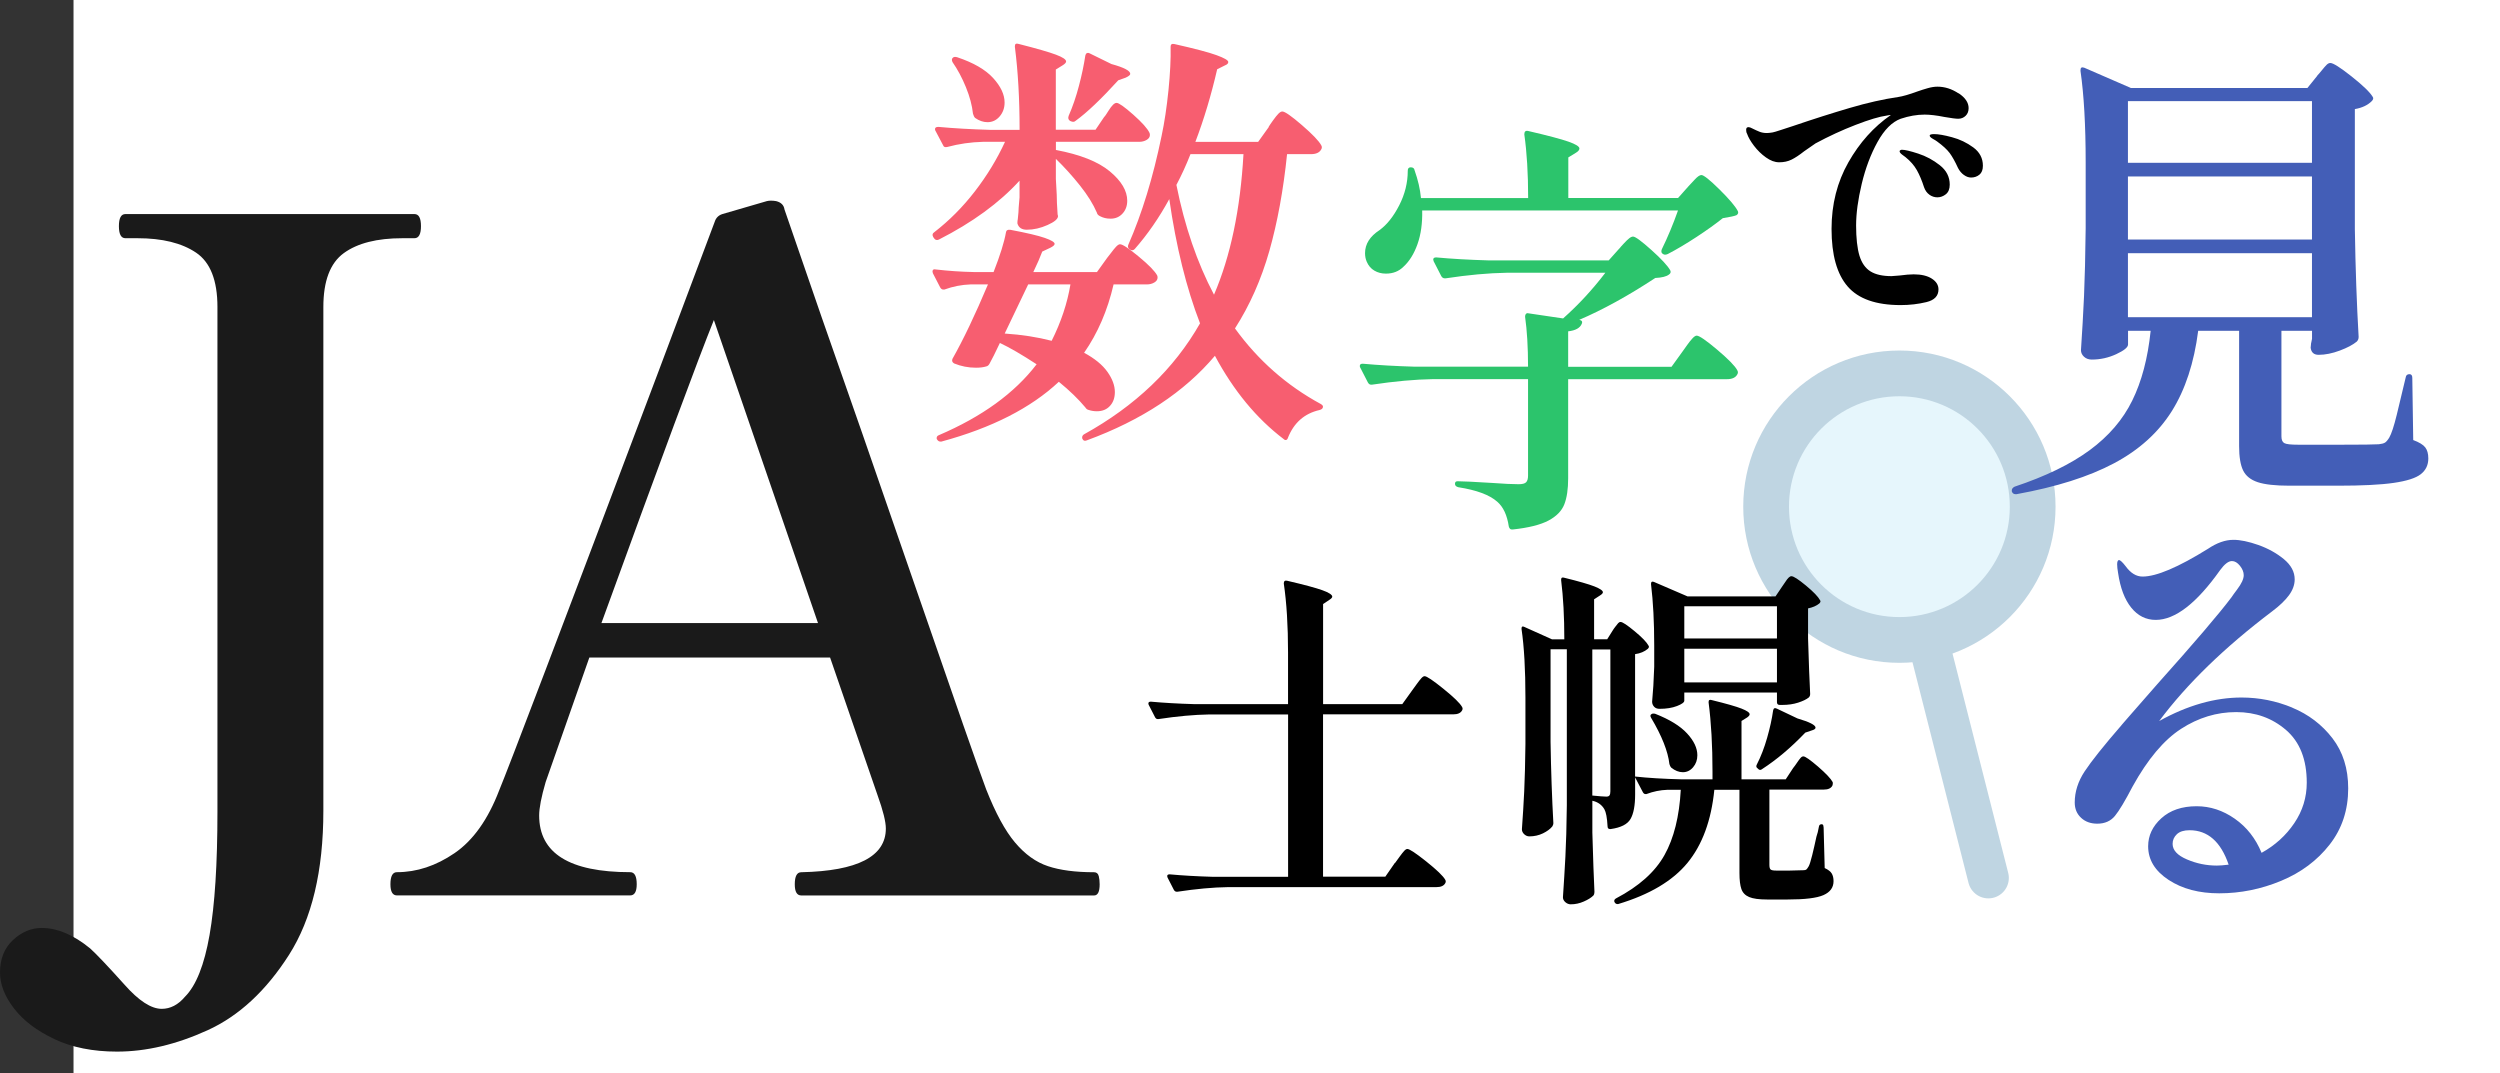 <?xml version="1.0" encoding="UTF-8"?>
<svg id="_レイヤー_2" data-name="レイヤー 2" xmlns="http://www.w3.org/2000/svg" width="488.63" height="209.76" viewBox="0 0 488.63 209.76">
  <rect x="0" y="0" width="488.63" height="209.76" fill="#333333" stroke="none"/>
  <defs>
    <style>
      .cls-1 {
        fill: #435eb7;
      }

      .cls-1, .cls-2, .cls-3, .cls-4, .cls-5, .cls-6, .cls-7, .cls-8 {
        stroke-width: 0px;
      }

      .cls-2 {
        fill: #000;
      }

      .cls-3 {
        fill: #bfd5e2;
      }

      .cls-4 {
        fill: #1a1a1a;
      }

      .cls-5 {
        fill: #e6f6fc;
      }

      .cls-6 {
        fill: #2cc46c;
      }

      .cls-9 {
        fill: none;
        stroke: #bfd5e2;
        stroke-linecap: round;
        stroke-miterlimit: 10;
        stroke-width: 8px;
      }

      .cls-7 {
        fill: #f75e70;
      }

      .cls-8 {
        fill: #fff;
      }
    </style>
  </defs>
  <g id="_レイヤー_1-2" data-name="レイヤー 1">
    <g>
      <rect class="cls-8" x="14.37" width="474.26" height="209.76"/>
      <g>
        <path class="cls-4" d="M10.63,203.09c-3.45-1.63-6.09-3.63-7.9-6-1.82-2.36-2.73-4.7-2.73-7,0-2.67.85-4.79,2.54-6.36,1.69-1.58,3.57-2.36,5.63-2.36,3.03,0,6.18,1.33,9.45,4,1.21,1.09,3.45,3.45,6.72,7.09,2.79,3.15,5.21,4.72,7.27,4.72,1.69,0,3.21-.79,4.54-2.36,2.18-2.18,3.78-6.21,4.81-12.08,1.03-5.88,1.54-13.9,1.54-24.07V60.01c0-5.21-1.39-8.75-4.18-10.63-2.79-1.88-6.6-2.82-11.45-2.82h-2.36c-.85,0-1.27-.79-1.27-2.36s.42-2.36,1.27-2.36h56.5c.85,0,1.27.79,1.27,2.36s-.43,2.36-1.27,2.36h-2.36c-4.97,0-8.78.97-11.45,2.91-2.67,1.94-4,5.45-4,10.54v98.47c0,11.75-2.24,21.13-6.72,28.16-4.48,7.02-9.78,11.93-15.9,14.72-6.12,2.79-12.02,4.18-17.71,4.18-4.72,0-8.81-.82-12.26-2.45Z"/>
        <path class="cls-4" d="M214.75,171.2c.12.49.18,1.03.18,1.64,0,1.45-.36,2.18-1.09,2.18h-57.23c-.85,0-1.27-.73-1.27-2.18,0-1.57.42-2.36,1.27-2.36,11.02-.24,16.53-3.09,16.53-8.54,0-1.33-.54-3.51-1.63-6.54l-9.27-26.89h-47.05l-8.54,24.34c-.85,2.91-1.27,5.09-1.27,6.54,0,7.39,5.93,11.08,17.8,11.08.85,0,1.27.79,1.27,2.36,0,1.45-.43,2.18-1.27,2.18h-45.6c-.85,0-1.27-.73-1.27-2.18,0-1.57.42-2.36,1.27-2.36,3.88,0,7.63-1.24,11.26-3.72,3.63-2.48,6.54-6.57,8.72-12.26,1.82-4.36,12.11-31.43,30.89-81.21l11.26-29.98c.24-.73.73-1.21,1.45-1.45l8.72-2.54c.48-.12,1.09-.12,1.82,0,.97.24,1.51.79,1.63,1.63l7.27,21.08c4.48,12.72,10.6,30.31,18.35,52.78,7.75,22.47,12.35,35.64,13.81,39.51,1.82,4.6,3.69,8.06,5.63,10.36,1.94,2.3,4.09,3.85,6.45,4.63,2.36.79,5.36,1.18,8.99,1.18.48,0,.79.24.91.73ZM159.88,121.78l-20.35-59.23c-3.03,7.51-10.36,27.25-21.98,59.23h42.33Z"/>
      </g>
      <line class="cls-9" x1="373.5" y1="112.01" x2="388.63" y2="171.59"/>
      <circle class="cls-3" cx="371.24" cy="99.03" r="30.52"/>
      <circle class="cls-5" cx="371.24" cy="99.03" r="21.58"/>
      <g>
        <path class="cls-2" d="M272.65,168.69c.23-.32.53-.74.9-1.24.37-.51.67-.89.9-1.14.23-.25.44-.38.62-.38.42,0,1.65.82,3.7,2.45,2.05,1.64,3.28,2.82,3.7,3.56.14.23.14.46,0,.69-.28.51-.85.76-1.73.76h-40.72c-2.95.04-6.25.35-9.89.9h-.14c-.23,0-.41-.12-.55-.35l-1.24-2.42-.07-.28c0-.23.16-.35.48-.35,2.49.23,5.28.39,8.36.48h14.79v-31.73h-15.42c-2.95.05-6.25.35-9.89.9h-.21c-.18,0-.35-.12-.48-.35l-1.24-2.42s-.07-.14-.07-.28c0-.23.16-.35.48-.35,2.53.23,5.35.39,8.43.48h18.39v-10.09c0-5.25-.28-9.75-.83-13.48,0-.46.21-.64.62-.55,3.36.78,5.68,1.41,6.95,1.87,1.27.46,1.9.88,1.9,1.24,0,.18-.18.39-.55.62l-1.24.83v19.56h15.48l1.94-2.7c.23-.32.53-.74.9-1.24.37-.51.67-.89.9-1.14.23-.25.44-.38.62-.38.42,0,1.64.82,3.66,2.45,2.03,1.64,3.25,2.82,3.66,3.56.14.23.14.46,0,.69-.28.51-.85.76-1.73.76h-25.44v31.73h12.17l1.87-2.7Z"/>
        <path class="cls-2" d="M356.43,161.71l.21,7.95c.69.32,1.15.68,1.38,1.07.23.39.35.89.35,1.49,0,1.25-.66,2.15-1.97,2.73-1.31.58-3.65.86-7.02.86h-4.01c-1.57,0-2.73-.16-3.49-.48-.76-.32-1.27-.84-1.52-1.56-.25-.71-.38-1.76-.38-3.15v-16.25h-4.91c-.6,5.99-2.35,10.75-5.25,14.28-2.9,3.53-7.42,6.21-13.55,8.05h-.14c-.23,0-.42-.12-.55-.35-.05-.05-.07-.14-.07-.28,0-.18.11-.34.35-.48,4.47-2.35,7.63-5.17,9.47-8.47,1.84-3.29,2.9-7.55,3.18-12.75h-2.63c-1.38.05-2.74.32-4.08.83h-.21c-.18,0-.35-.12-.48-.35l-1.52-2.9v3.32c0,2.17-.3,3.77-.9,4.8-.6,1.04-1.89,1.69-3.87,1.97h-.14c-.32,0-.48-.18-.48-.55-.09-1.66-.3-2.76-.62-3.32-.51-.88-1.29-1.43-2.35-1.66v6.22c.14,5.07.28,8.94.41,11.61,0,.28-.07.51-.21.69-.41.41-1.04.81-1.87,1.17-.83.37-1.68.55-2.56.55-.37,0-.72-.14-1.04-.41-.32-.28-.48-.6-.48-.97.18-2.72.35-5.36.48-7.92.14-2.56.23-5.91.28-10.06v-30.49h-3.18v18.11c.09,5.71.28,11.01.55,15.9,0,.18-.07.39-.21.62-.42.51-1.03.96-1.83,1.35-.81.39-1.69.59-2.66.59-.37,0-.7-.14-1-.42-.3-.28-.45-.6-.45-.97.18-2.49.33-4.95.45-7.4.11-2.44.2-5.53.24-9.26v-9.06c0-5.44-.25-9.91-.76-13.41v-.14c0-.18.05-.3.14-.35.09-.04.23-.02.41.07l5.39,2.42h2.42c0-4.42-.21-8.27-.62-11.54v-.14c0-.37.21-.48.62-.35,2.81.69,4.77,1.26,5.88,1.69,1.11.44,1.66.82,1.66,1.14,0,.18-.18.39-.55.62l-1.17.76v7.81h2.56l1.04-1.66c.14-.23.32-.5.55-.79.23-.3.42-.53.55-.69.14-.16.3-.24.48-.24.37,0,1.28.6,2.73,1.8,1.45,1.2,2.36,2.14,2.73,2.83.14.18.09.39-.14.62-.65.55-1.48.9-2.49,1.04v23.92c2.53.28,5.58.46,9.12.55h6.01v-1.52c0-5.07-.25-9.56-.76-13.48v-.14c0-.37.21-.48.62-.35,2.81.69,4.75,1.24,5.81,1.66,1.06.42,1.59.78,1.59,1.11,0,.19-.16.39-.48.62l-1.11.69v11.41h8.64l1.45-2.21c.23-.28.48-.62.76-1.04.28-.41.51-.73.69-.93.18-.21.37-.31.55-.31.37,0,1.32.67,2.87,2,1.54,1.34,2.5,2.35,2.87,3.04.05.23.02.46-.07.69-.28.51-.83.76-1.66.76h-10.65v14.72c0,.46.08.76.24.9.16.14.52.21,1.07.21h2.7l2.7-.07c.23,0,.4-.05.52-.14.11-.09.26-.3.45-.62.18-.32.41-1.05.69-2.18.28-1.13.55-2.34.83-3.63.18-.51.35-1.15.48-1.94.04-.32.23-.48.55-.48.23,0,.35.19.35.55ZM314.75,126.94h-3.53v28.55c1.38.14,2.3.21,2.77.21.28,0,.47-.08.59-.24.11-.16.17-.42.17-.79v-27.72ZM326.64,150.03c-.14-.14-.25-.37-.35-.69-.28-2.49-1.48-5.51-3.59-9.06-.18-.32-.16-.55.07-.69.18-.14.44-.16.76-.07,2.81,1.11,4.88,2.38,6.22,3.84,1.34,1.45,2,2.87,2,4.25,0,.92-.28,1.71-.83,2.35-.55.65-1.22.97-2,.97s-1.54-.3-2.28-.9ZM323.32,126.18c0-4.61-.21-8.59-.62-11.96v-.14c0-.37.18-.48.55-.35l6.57,2.83h17.21l1.31-1.94c.14-.18.33-.47.59-.86.25-.39.47-.68.66-.86.18-.18.37-.28.55-.28.42,0,1.36.61,2.84,1.83,1.47,1.22,2.39,2.18,2.76,2.87.14.18.09.39-.14.62-.55.46-1.29.78-2.21.97v5.88c.14,4.75.28,8.36.41,10.85,0,.28-.09.51-.28.69-.46.37-1.15.7-2.07,1-.92.3-1.96.45-3.11.45h-.48c-.37,0-.55-.18-.55-.55v-1.87h-18.11v1.59c0,.32-.47.67-1.42,1.04-.95.37-2.09.55-3.42.55-.46,0-.82-.14-1.07-.42-.25-.28-.38-.6-.38-.97.18-1.84.32-4.12.41-6.84v-4.15ZM347.31,118.5h-18.11v6.29h18.11v-6.29ZM347.31,126.8h-18.11v6.57h18.11v-6.57ZM347.24,138.48l4.08,1.94c2.35.69,3.53,1.29,3.53,1.8,0,.23-.25.41-.76.55l-1.24.42c-2.77,2.9-5.58,5.28-8.43,7.12-.28.23-.53.23-.76,0l-.14-.14c-.28-.18-.32-.44-.14-.76.78-1.52,1.45-3.25,2-5.18s.95-3.73,1.18-5.39c.09-.42.32-.53.69-.35Z"/>
      </g>
      <g>
        <path class="cls-1" d="M452.89,14.8c.24-.24.55-.6.92-1.06.37-.46.67-.81.92-1.06s.49-.37.74-.37c.55,0,1.93.87,4.14,2.62,2.21,1.75,3.59,3.08,4.14,4,.18.25.12.52-.18.83-.8.8-1.9,1.32-3.31,1.56v23.46c.12,7.67.37,14.69.74,21.07,0,.37-.12.67-.37.92-.74.61-1.84,1.2-3.31,1.75-1.47.55-2.85.83-4.14.83-.92,0-1.44-.46-1.56-1.38l.09-.92c0,.06.06-.21.18-.83v-1.56h-5.98v20.61c0,.68.18,1.12.55,1.33.37.22,1.29.32,2.76.32h8.37c4.05,0,6.5-.03,7.36-.09.55-.06.95-.17,1.2-.32.24-.15.52-.47.83-.97.43-.74.92-2.22,1.47-4.46.55-2.24,1.13-4.68,1.75-7.31.06-.43.31-.64.74-.64.37,0,.55.25.55.74l.18,12.14c1.16.43,1.95.91,2.35,1.43.4.52.6,1.24.6,2.16,0,1.29-.49,2.31-1.47,3.08-.98.77-2.75,1.33-5.29,1.7-2.55.37-6.18.55-10.9.55h-9.48c-2.76,0-4.83-.23-6.21-.69s-2.33-1.23-2.85-2.3c-.52-1.07-.78-2.65-.78-4.74v-22.54h-8c-.8,6.26-2.52,11.49-5.15,15.69-2.64,4.2-6.41,7.61-11.32,10.21-4.91,2.61-11.26,4.62-19.04,6.03h-.18c-.37,0-.61-.18-.74-.55v-.18c0-.31.18-.55.55-.74,6.07-2.02,10.96-4.4,14.67-7.13,3.71-2.73,6.49-5.96,8.33-9.71,1.84-3.74,3.04-8.28,3.59-13.62h-4.42v2.67c0,.55-.77,1.18-2.3,1.89-1.53.71-3.13,1.06-4.78,1.06-.61,0-1.12-.18-1.52-.55-.4-.37-.6-.8-.6-1.29.24-3.56.44-7.08.6-10.58.15-3.5.26-7.91.32-13.25v-12.88c0-7.24-.34-13.19-1.01-17.85v-.18c0-.49.24-.64.74-.46l9.11,3.96h34.5l1.93-2.39ZM451.88,31.82v-12.05h-35.97v12.05h35.97ZM415.91,46.82h35.97v-12.33h-35.97v12.33ZM451.88,49.49h-35.97v12.51h35.97v-12.51Z"/>
        <path class="cls-1" d="M448.01,138.31c3.19,1.32,5.81,3.31,7.87,5.98,2.05,2.67,3.08,5.93,3.08,9.8,0,4.23-1.21,7.9-3.63,10.99-2.42,3.1-5.58,5.46-9.48,7.08-3.9,1.62-7.93,2.44-12.1,2.44-3.93,0-7.22-.87-9.89-2.62s-4-3.94-4-6.58c0-2.08.86-3.91,2.58-5.47,1.72-1.56,4.02-2.35,6.9-2.35,2.64,0,5.12.81,7.45,2.44,2.33,1.63,4.08,3.85,5.24,6.67,2.64-1.47,4.77-3.4,6.39-5.8,1.62-2.39,2.44-5.03,2.44-7.91,0-4.54-1.35-7.97-4.05-10.3-2.7-2.33-5.95-3.5-9.75-3.5s-7.39,1.09-10.76,3.27c-3.37,2.18-6.53,5.93-9.48,11.27-1.47,2.82-2.62,4.74-3.45,5.75s-1.98,1.52-3.45,1.52c-1.29,0-2.35-.38-3.17-1.15-.83-.77-1.24-1.76-1.24-2.99,0-2.08.64-4.11,1.93-6.07,1.29-1.96,3.71-5,7.27-9.11-.18.18,2.12-2.45,6.9-7.91,7.3-8.16,12.14-13.83,14.54-17.02.24-.37.6-.86,1.06-1.47.46-.61.8-1.15,1.01-1.61.21-.46.32-.87.32-1.24,0-.61-.25-1.23-.74-1.84-.49-.61-1.01-.92-1.56-.92-.68,0-1.44.58-2.3,1.75-4.6,6.5-8.8,9.75-12.6,9.75-1.9,0-3.5-.8-4.78-2.39-1.29-1.59-2.15-3.86-2.58-6.81-.12-.67-.18-1.23-.18-1.66,0-.25.03-.44.09-.6.06-.15.15-.23.28-.23.24,0,.67.4,1.29,1.2.98,1.35,2.08,2.02,3.31,2.02,2.7,0,6.96-1.81,12.79-5.43,1.72-1.16,3.37-1.75,4.97-1.75,1.35,0,2.97.34,4.88,1.01,1.9.68,3.56,1.6,4.97,2.76,1.41,1.17,2.12,2.48,2.12,3.96,0,1.04-.37,2.07-1.1,3.08-.74,1.01-1.84,2.07-3.31,3.17-9.32,7.05-16.68,14.2-22.08,21.44,5.52-3.07,10.89-4.6,16.1-4.6,3.43,0,6.75.66,9.94,1.98ZM435.59,168.99c-1.53-4.48-4.08-6.72-7.64-6.72-1.1,0-1.93.26-2.48.78-.55.52-.83,1.15-.83,1.89,0,1.23.93,2.24,2.81,3.04,1.87.8,3.82,1.2,5.84,1.2.55,0,1.32-.06,2.3-.18Z"/>
      </g>
      <path class="cls-2" d="M382.81,18.22c1.31.87,1.96,1.84,1.96,2.91,0,.62-.19,1.12-.58,1.5-.39.38-.87.58-1.44.58-.5,0-1.4-.12-2.71-.35-1.54-.31-2.83-.46-3.87-.46-1.5,0-3.06.27-4.67.81-1.69.62-3.2,2.13-4.53,4.53-1.33,2.4-2.36,5.14-3.09,8.19-.73,3.06-1.1,5.78-1.1,8.17s.22,4.46.66,5.89c.44,1.42,1.16,2.44,2.16,3.06,1,.62,2.37.92,4.1.92l1.56-.12c1.15-.15,2.08-.23,2.77-.23,1.5,0,2.68.28,3.55.84.87.56,1.3,1.26,1.3,2.11,0,1.27-.79,2.1-2.37,2.48-1.58.38-3.25.58-5.02.58-4.81,0-8.26-1.21-10.36-3.64-2.1-2.42-3.15-6.17-3.15-11.25,0-4.81,1.1-9.15,3.29-13.01s4.96-6.95,8.31-9.26c-.15,0-.42.04-.81.12-1.42.19-3.45.8-6.09,1.82-2.64,1.02-5.24,2.22-7.82,3.61-.81.54-1.56,1.06-2.25,1.56-.92.73-1.74,1.27-2.45,1.62-.71.35-1.51.52-2.4.52s-1.71-.32-2.6-.95c-.89-.63-1.66-1.39-2.34-2.28-.67-.88-1.12-1.67-1.36-2.37-.12-.19-.17-.44-.17-.75,0-.35.15-.52.46-.52.19,0,.42.08.69.23.54.27,1.02.49,1.44.66.42.17.9.26,1.44.26.31,0,.69-.04,1.15-.12.23-.04.78-.2,1.65-.49.87-.29,1.66-.55,2.39-.78,3.96-1.35,7.65-2.52,11.05-3.52,3.4-1,6.55-1.71,9.44-2.13.85-.12,2.12-.48,3.81-1.1.65-.23,1.32-.44,1.99-.63.67-.19,1.3-.29,1.88-.29,1.42,0,2.79.43,4.1,1.3ZM377.13,38.07c-.48-.33-.84-.82-1.07-1.47-.42-1.31-.89-2.42-1.41-3.35-.52-.92-1.26-1.77-2.22-2.54-.12-.08-.34-.24-.66-.49-.33-.25-.49-.47-.49-.66,0-.08.05-.14.14-.2.1-.06.2-.09.32-.09.58,0,1.63.25,3.17.75,1.54.5,2.95,1.26,4.24,2.28,1.29,1.02,1.93,2.28,1.93,3.78,0,.85-.25,1.47-.75,1.88-.5.4-1.06.61-1.67.61-.54,0-1.05-.16-1.53-.49ZM383.85,34.2c-.46-.33-.85-.78-1.15-1.36-.58-1.27-1.13-2.25-1.64-2.94-.52-.69-1.34-1.44-2.45-2.25-.15-.12-.43-.29-.84-.52-.4-.23-.61-.44-.61-.63s.29-.29.87-.29c.81,0,1.97.2,3.49.61,1.52.4,2.9,1.07,4.16,1.99,1.25.92,1.88,2.12,1.88,3.58,0,.81-.23,1.39-.69,1.76-.46.37-1,.55-1.62.55-.46,0-.92-.16-1.38-.49Z"/>
      <path class="cls-6" d="M316.52,48.57c.17-.22.46-.56.88-1,.42-.45.76-.78,1.04-1,.28-.22.53-.33.75-.33.44,0,1.64.88,3.59,2.63,1.95,1.75,3.17,3.08,3.67,3.96.17.33.08.61-.25.83-.5.39-1.39.61-2.67.67-5.34,3.51-10.3,6.23-14.86,8.18.5.11.67.36.5.75-.33.83-1.22,1.34-2.67,1.5v6.93h20.2l2.17-3.01c.28-.39.58-.82.92-1.29.33-.47.67-.89,1-1.25.33-.36.61-.54.83-.54.5,0,1.84.92,4.01,2.75,2.17,1.84,3.48,3.17,3.92,4.01.17.28.17.56,0,.83-.33.61-1,.92-2,.92h-31.05v19.37c0,2.12-.25,3.81-.75,5.09-.5,1.28-1.53,2.34-3.09,3.17-1.56.83-3.9,1.42-7.01,1.75h-.17c-.28,0-.47-.2-.58-.58-.33-2.23-1.09-3.84-2.25-4.84-1.5-1.34-4.04-2.28-7.6-2.84-.45-.11-.67-.33-.67-.67s.17-.5.5-.5c.95,0,3.2.11,6.76.33,2.28.17,4.01.25,5.18.25.72,0,1.21-.12,1.46-.38.25-.25.38-.68.38-1.29v-18.87h-18.53c-3.56.06-7.54.42-11.94,1.08h-.25c-.22,0-.42-.14-.58-.42l-1.5-2.92c-.06-.05-.08-.17-.08-.33,0-.28.19-.42.58-.42,3.06.28,6.46.47,10.18.58h22.12c0-3.84-.2-7.1-.58-9.77,0-.22.05-.4.17-.54.11-.14.28-.18.5-.12l6.76,1c3.01-2.67,5.76-5.65,8.26-8.93h-19.28c-3.56.06-7.54.42-11.94,1.09h-.17c-.28,0-.5-.14-.67-.42l-1.5-2.92-.08-.33c0-.28.19-.42.58-.42,3.01.28,6.37.47,10.1.58h23.62l2.09-2.34ZM329.96,36.47c.28-.28.69-.72,1.25-1.34.56-.61,1-.92,1.34-.92.44,0,1.61.93,3.51,2.8,1.89,1.87,3.09,3.27,3.59,4.22.17.33.08.61-.25.83-.39.17-1.28.36-2.67.58-1.39,1.11-3.1,2.34-5.13,3.67-2.03,1.33-3.91,2.45-5.63,3.34-.39.17-.7.17-.92,0-.33-.17-.42-.47-.25-.92,1.17-2.39,2.23-4.93,3.17-7.6h-50c.06,2.5-.25,4.7-.92,6.59-.67,1.89-1.59,3.37-2.75,4.42-.89.89-2.03,1.34-3.42,1.34-.83,0-1.59-.19-2.25-.58-.67-.39-1.17-.97-1.5-1.75-.22-.5-.33-1.06-.33-1.67,0-1.78.95-3.28,2.84-4.51,1.45-1.06,2.73-2.67,3.84-4.84,1.11-2.17,1.67-4.42,1.67-6.76,0-.45.19-.67.58-.67.44,0,.7.2.75.58.67,1.89,1.09,3.7,1.25,5.43h20.95c0-4.79-.25-8.93-.75-12.44,0-.56.25-.78.75-.67,3.84.89,6.47,1.59,7.89,2.09s2.13.95,2.13,1.33c0,.28-.22.56-.67.83l-1.5.92v7.93h21.45l2-2.25Z"/>
      <path class="cls-7" d="M216.32,50.5c.28-.33.57-.71.88-1.13.31-.42.61-.79.92-1.13.31-.33.57-.5.79-.5.5,0,1.72.81,3.67,2.42,1.95,1.61,3.14,2.84,3.59,3.67.05.11.08.25.08.42,0,.39-.21.71-.63.96-.42.25-.91.38-1.46.38h-6.51c-1.17,5.07-3.09,9.52-5.76,13.36,2.06,1.11,3.58,2.35,4.55,3.72.97,1.36,1.46,2.69,1.46,3.96,0,1.11-.32,2.02-.96,2.71-.64.7-1.49,1.04-2.55,1.04-.56,0-1.08-.08-1.59-.25-.28-.06-.5-.22-.67-.5-1.34-1.61-3.06-3.28-5.18-5.01-5.46,5.12-13.11,9.02-22.96,11.69h-.17c-.28,0-.5-.14-.67-.42-.06-.06-.08-.14-.08-.25,0-.28.14-.47.42-.58,8.46-3.62,14.83-8.24,19.12-13.86-2.89-1.89-5.29-3.28-7.18-4.17-.89,1.89-1.56,3.23-2,4.01-.17.33-.39.53-.67.58-.56.17-1.22.25-2,.25-1.5,0-2.92-.28-4.26-.83-.39-.22-.5-.53-.33-.92,2.11-3.73,4.42-8.57,6.93-14.53h-3.42c-1.73.06-3.42.39-5.09,1h-.25c-.22,0-.42-.14-.58-.42l-1.42-2.75-.08-.33c0-.39.22-.53.67-.42,2.45.28,4.9.45,7.35.5h3.92c1.28-3.28,2.09-5.87,2.42-7.76.05-.39.33-.56.83-.5,3.23.61,5.48,1.14,6.76,1.59,1.28.45,1.92.83,1.92,1.17,0,.22-.28.47-.83.75l-1.59.75c-.39,1.06-.97,2.39-1.75,4.01h12.44l1.92-2.67ZM215.9,22.79c.17-.22.42-.6.75-1.13.33-.53.63-.92.88-1.17.25-.25.49-.38.71-.38.44,0,1.53.77,3.26,2.3,1.72,1.53,2.78,2.71,3.17,3.55.05.11.08.25.08.42,0,.39-.21.71-.63.96-.42.25-.91.38-1.46.38h-16.28v1.59c4.73.89,8.24,2.28,10.52,4.17,2.28,1.89,3.42,3.81,3.42,5.76,0,1-.31,1.84-.92,2.5-.61.67-1.39,1-2.34,1-.78,0-1.48-.17-2.09-.5-.33-.17-.53-.39-.58-.67-.72-1.67-1.82-3.44-3.3-5.3-1.48-1.86-3.05-3.6-4.72-5.22v3.92l.17,3.09c0,.89.05,2.17.17,3.84l.08.33c0,.56-.68,1.14-2.05,1.75-1.36.61-2.71.92-4.05.92-1,0-1.61-.42-1.84-1.25,0-.33.03-.61.08-.83.11-1,.17-1.75.17-2.25l.17-2v-3.26c-3.95,4.34-9.21,8.18-15.78,11.52-.39.17-.7.08-.92-.25l-.17-.25c-.22-.39-.17-.7.17-.92,2.95-2.28,5.61-4.95,7.97-8.01,2.36-3.06,4.33-6.29,5.89-9.68h-4.34c-2.34.06-4.65.39-6.93,1-.45.11-.72,0-.83-.33l-1.5-2.84c-.06-.05-.08-.17-.08-.33,0-.28.22-.42.67-.42,3.01.28,6.37.47,10.1.58h5.76c0-6.07-.31-11.46-.92-16.2v-.17c0-.44.25-.58.75-.42,3.51.89,5.93,1.59,7.26,2.09,1.34.5,2,.95,2,1.33,0,.22-.22.47-.67.75l-1.34.83v11.77h7.76l1.75-2.59ZM186.26,11.27c.17-.17.44-.19.83-.08,3.17,1.06,5.51,2.41,7.01,4.05,1.5,1.64,2.25,3.24,2.25,4.8,0,1.06-.32,1.96-.96,2.71-.64.75-1.43,1.13-2.38,1.13-.83,0-1.64-.28-2.42-.83-.17-.17-.31-.44-.42-.83-.17-1.61-.63-3.34-1.38-5.18-.75-1.84-1.63-3.48-2.63-4.92-.17-.39-.14-.67.08-.83ZM196.37,65.19c3.34.22,6.4.7,9.18,1.42,1.84-3.67,3.06-7.35,3.67-11.02h-8.26l-4.59,9.6ZM212.44,10.39c.14-.08.32-.07.54.04l4.26,2.09c2.45.67,3.67,1.31,3.67,1.92,0,.22-.31.47-.92.75l-1.42.5c-3.34,3.67-6.12,6.32-8.35,7.93-.22.22-.53.25-.92.08l-.17-.08c-.33-.22-.42-.56-.25-1,.78-1.78,1.45-3.73,2-5.84.56-2.11.97-4.09,1.25-5.93.05-.22.15-.38.29-.46ZM247.96,24.79c.17-.28.46-.71.88-1.29.42-.58.76-1.01,1.04-1.29.28-.28.53-.42.75-.42.5,0,1.78.89,3.84,2.67,2.06,1.78,3.31,3.09,3.76,3.92.17.28.17.56,0,.83-.33.61-1,.92-2,.92h-4.67c-.72,7.01-1.88,13.32-3.46,18.91-1.59,5.59-3.83,10.64-6.72,15.15,4.51,6.23,10.1,11.16,16.78,14.78.28.17.42.33.42.5,0,.33-.22.56-.67.67-2.95.67-5.01,2.48-6.18,5.43-.06.22-.17.36-.33.42-.17.05-.33,0-.5-.17-5.29-4.01-9.77-9.43-13.44-16.28-5.96,7.07-14.3,12.58-25.04,16.53-.39.17-.67.08-.83-.25-.06-.06-.08-.17-.08-.33,0-.22.11-.42.33-.58,10.07-5.57,17.64-12.8,22.71-21.71-2.67-6.9-4.67-15-6.01-24.29-2,3.67-4.26,6.93-6.76,9.77-.28.28-.58.31-.92.08-.39-.22-.5-.53-.33-.92,2.67-6.07,4.84-13.16,6.51-21.29.56-2.62,1-5.58,1.34-8.89.33-3.31.47-6.14.42-8.47v-.08c0-.44.25-.61.75-.5,3.95.89,6.69,1.61,8.22,2.17,1.53.56,2.3,1,2.3,1.34,0,.28-.22.5-.67.67l-1.5.75c-1.17,5.07-2.59,9.8-4.26,14.19h12.27l2.09-2.92ZM232.68,30.13c-.83,2.12-1.75,4.12-2.75,6.01,1.61,8.07,4.06,15.22,7.35,21.46,3.23-7.51,5.15-16.67,5.76-27.47h-10.35Z"/>
    </g>
  </g>
</svg>